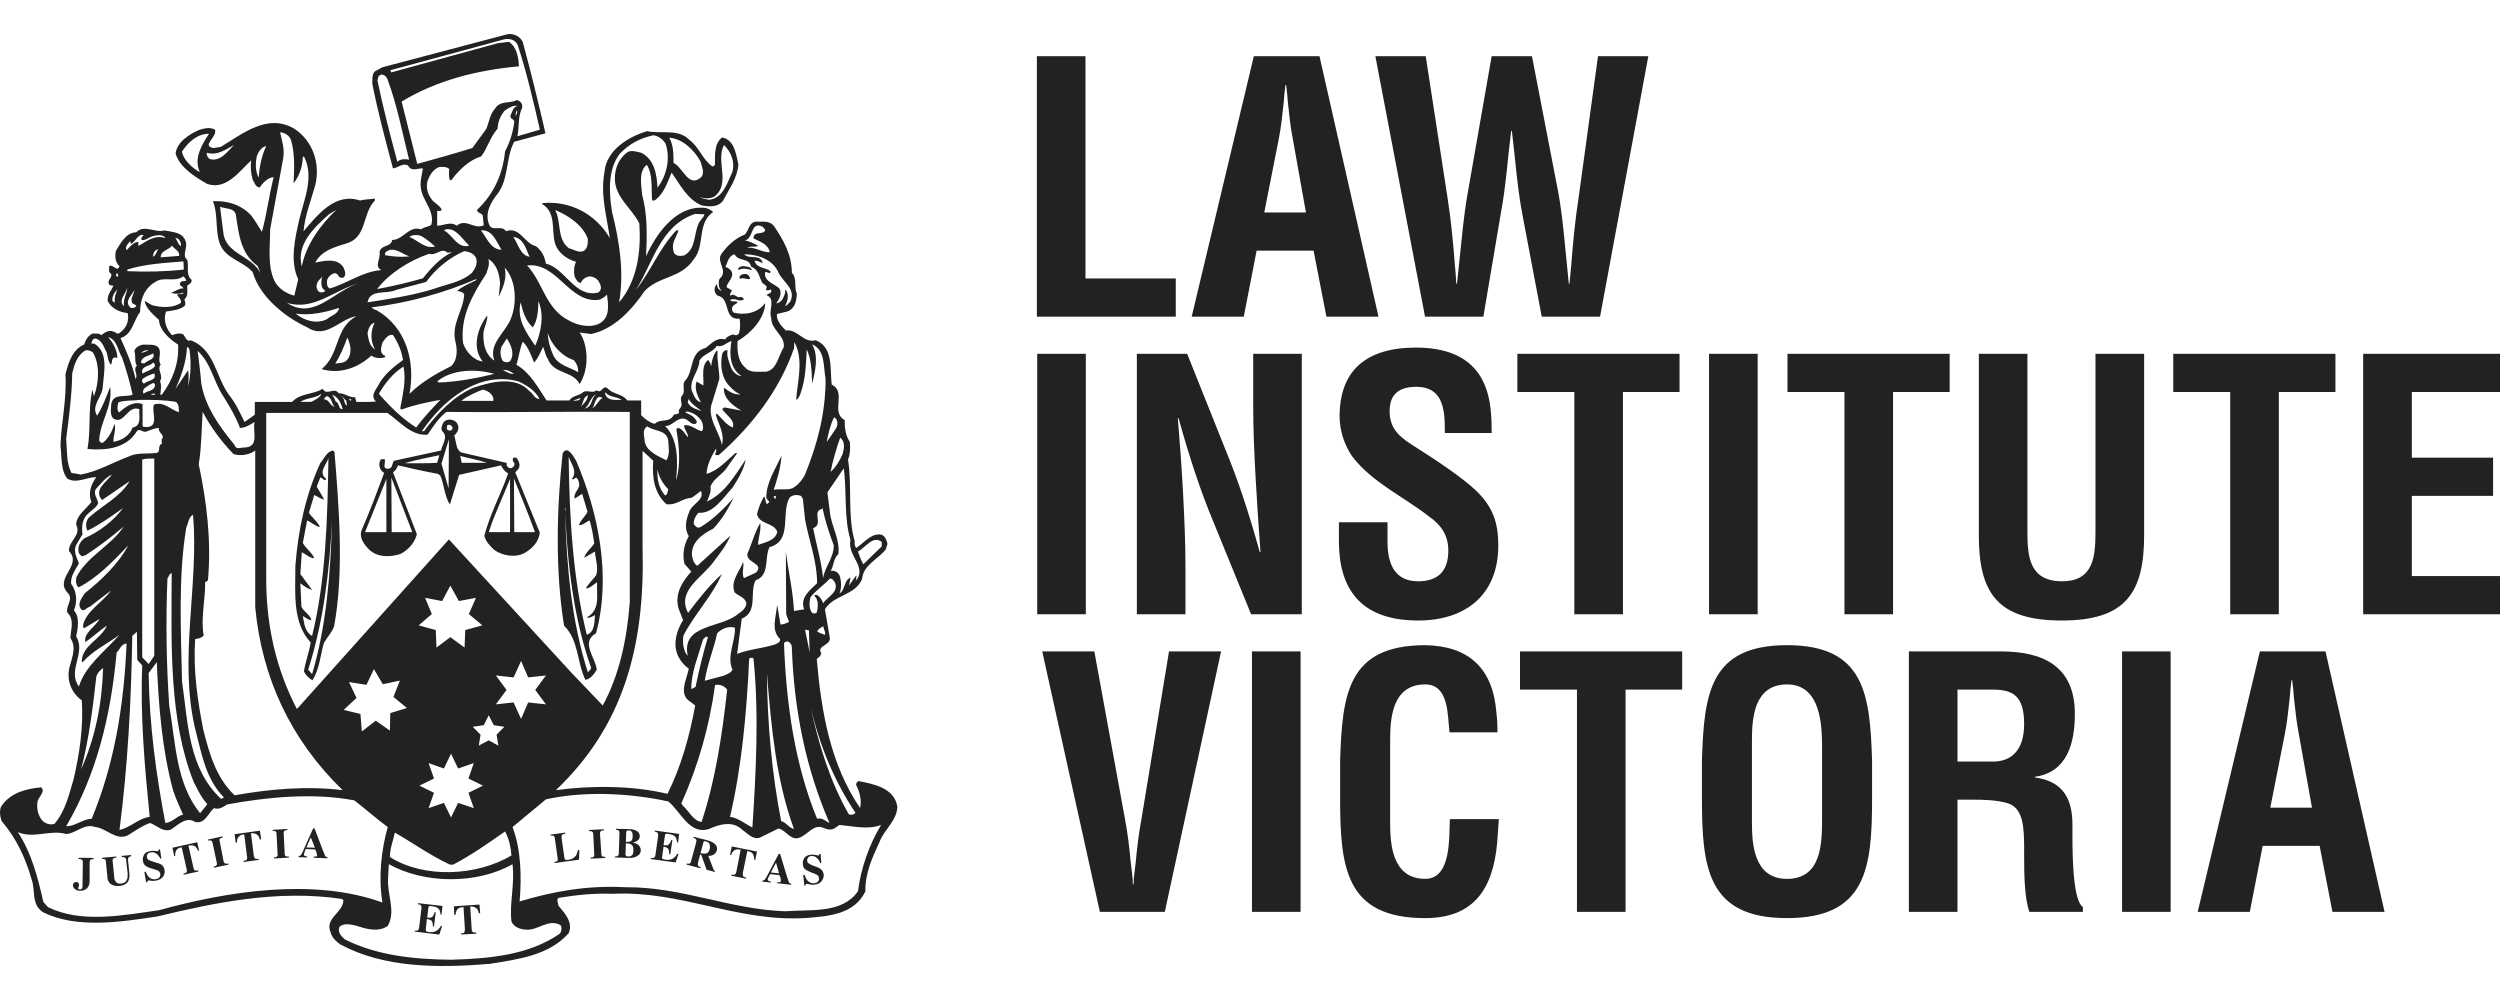 <?xml version="1.0" encoding="UTF-8"?><svg id="a" xmlns="http://www.w3.org/2000/svg" width="120" height="48" viewBox="0 0 120 48"><path d="M41.216,37.489c-.068.04-.137.103-.119.195.17.328.272.733.188,1.105-1.416-2.085-1.861-4.58-2.081-7.163.103-.056.203-.166.22-.265-.238-.372.411-.358.411-.721l-.238-1.398c.443-.706,1.465-.649,1.791-1.47.032-.62.749-.93,1.125-1.392l.086-.271c-.035-.175-.104-.357-.274-.441-.494-.105-.836.377-1.228.636-.069-.099-.086-.195-.069-.322-.358-1.203-.118-2.656-.323-3.923.102-.245.119-.573.085-.852-.204-.302-.255-.666-.239-1.036-.717-.405.119-1.33-.631-1.713-.086-.777.086-1.79-.769-2.127-.579.161-.869-.552-1.432-.469-.222-.218-.461-.482-.427-.79l.494-.12c.377-.132.444-.51.462-.859-.154-.329.035-.712-.239-1,0-.86-.409-1.595-.887-2.281-.239-.245-.562-.153-.853-.173-.324.048-.324.419-.513.615-.476.182-.886.574-1.158.979-.187.399.375.783-.067,1.155-.054.18-.054.467.118.559h-.051c-.137-.057-.187-.211-.187-.316l-.054.07c-.101.153-.067.377.087.489.648.12.255,1.19,1.057,1.105.035.203.035.462-.018.663-.035.134-.185.169-.273.092-.153.041-.306.091-.409.245-.41-.118-.647.196-.921.399-.819.21-.546,1.139-1.024,1.615-.119.195.051.484-.103.666-.17.154.035.399-.067.56-.052.085-.154.174-.086.265-.05.099-.17.076-.255.104-.205.421-.632.162-.922.442-.239-.062-.477-.238-.648-.418v-.706h-.665c-.222-.317-.649-.287-.905-.54-.274-.299-.308.266-.563.05-.239.195-.494-.092-.717.146-.188.118-.478.134-.597.344h-1.092c-.408-.609-.767-1.317-1.449-1.716.119-.354.154-.767.307-1.105.289.288.393.66.545,1.001.188-.21.309-.496.427-.755.086.175.102.392.221.559.274.769,1.21.574,1.535,1.23.443-.678.443-1.833,0-2.477l.546.074c1.091-.226,1.943-1.136,2.575-2.066.682-.721,1.758-.602,2.353-1.518.564-.656.137-1.72.938-2.281-.153-.112-.307-.203-.493-.195-1.331-.084-2.269,1.302-2.731,2.329.052-.973.069-2.035-.187-2.944-.035-.49-.188-1.112.222-1.448.308.482.205,1.134.256,1.713h.118c.462-.321.615-.888.82-1.341.391.558.749,1.286,1.432,1.572.341.071.8.111,1.04-.232.29-.558.682-1.069.732-1.733-.119-.497-.187-1.175-.784-1.293-.375.294-.341.812-.341,1.293,0,.07-.067.07-.118.105-.479-.322-.615-.909-1.11-1.28-.527-.553-1.364-.272-2.03-.419-.887.265-1.962.909-2.046,1.964-.206,1.112.118,2.154.257,3.169-.683-1.162-1.911-1.806-3.242-1.679v.049c.665.399.442,1.196.596,1.817.104.484.58.833,1.024.951-.103.219-.119.484-.067.713.067.119.135.287.29.302.101-.194.256-.309.477-.314.17.028.359.131.425.314.086.139.119.357-.067.462-1.11.267-1.57-1.167-2.508-1.392-.051-.328-.188-.615-.478-.839-.546-.111-.769-.959-1.433-.714-.204-.306-.613.008-.785-.265-.273-.567.052-1.126.392-1.547.53-.711.376-1.713.785-2.481l1.502-.407c-.343-1.483-.699-2.944-1.093-4.392-.137-.265-.41-.392-.699-.372l-6.04,1.596-.357.197c-.153.16-.12.399-.12.608.273,1.383.631,2.706.989,4.049.257-.035.445-.267.717-.148.171.329.461.126.718.148-.035.293-.137.559-.104.888.053.649.684,1.106.513,1.811-.119.111-.341.1-.495.223-.596-.188-.835.498-1.382.512-.085.378-.544.203-.612.588.068.307-.274.664.086.859-.905.063-1.622.636-2.475.881-.152-.07-.152-.288-.118-.441.067-.138.222-.291.392-.291.102.034.135.118.187.188.069.035.188.062.239-.022.086-.131.018-.299-.035-.433-.305-.495-.938-.322-1.363-.245.306-.572.921-.74,1.468-.909,1.038-.279.768-1.433,1.398-2.07-.017-.027.017-.068-.017-.091-.239.035-.479.035-.699.091-1.194-.398-2.029.687-2.712,1.476.068-.747.357-1.476.563-2.21.256-1.048-.118-2.125-1.007-2.713-1.279-.756-2.49.251-3.53.875l-.342.054c-.613-.104.188-.524.068-.881-.239-.14-.546-.063-.784.022-.443.196-1.057.573-1.108,1.132.204.666.937,1.114,1.499,1.442.922.336,1.554-.595,2.134-1.126-.051.308-.017.642.067.929.086.134.137.371.343.371.152-.237.409-.482.664-.49-.221.854-.324,1.763-.564,2.623-.17-.266-.323-.531-.511-.782-.495-.533-1.16-.722-1.842-.686.257.602.102,1.379.325,2.016.272.755,1.091.832,1.585,1.384.343,1.195,1.552,2.161,2.629,2.657.886.596,1.568-.426,2.352-.539-1.057.568-.784,1.826-1.672,2.539.888.265,1.758-.07,2.389-.648.17.131.461.154.666.069.016-.099-.103-.069-.138-.154-.135-.154-.034-.365,0-.533.119-.161.291-.449.512-.364.239.364.41.756.478,1.196-.409.288-.871.672-1.125,1.1-.121.279-.494.594-.171.887-.307.041-.631.014-.939.022l-.067-.225c-.292.022-.495-.203-.786-.188-.222-.329-.563.147-.768-.216-.46.286-1.075.197-1.466.629h-1.791v.614l-.494.352c-.222-.456-.427-.91-.75-1.309-.631-.86-.683-2.174-1.826-2.615-.205.092-.256-.154-.36-.28-.169-.092-.373-.028-.545.035-.29-.307-.427-.728-.29-1.133.308-.055.631-.063.887-.265.086-.096.018-.23,0-.322.204-.181.119-.426.137-.664.103-.077.221-.119.206-.272-.29-.259-.12-.594-.206-.953-.289-.235.051-.592-.085-.909-.154-.446-.648-.427-1.006-.51-.462.133-.973-.307-1.364.091-.478,0-.752.533-.973.889-.052.258-.035.552.171.734-.103.322-.29-.112-.495,0v.287c.29.188-.102.329-.016.545,0,.118.154.077.221.118-.12.238-.307.441-.272.736.205.363.563.524.956.566.083.377-.053.721-.393.958-.103.085-.188-.049-.29-.068-.221-.091-.427.039-.58.173-.102-.111-.273-.062-.409-.085-.205.085-.359.315-.409.526-.581.252-.769.895-.905,1.441.068,1.211-.204,2.307-.239,3.426.069.545,0,1.148.324,1.573.443.267.954-.077,1.399-.068-.257.329-.408.788-.239,1.195-.272.356-.716.636-.732,1.084.271.519-.376.784-.342,1.273.666.706-.75,1.295-.051,2.016.274.306-.102.586-.034.929.359.335.17.789.153,1.23.307.447.069.944-.05,1.42-.137.602.085,1.204.596,1.567.086,1.32-.118,2.58-.391,3.776-.223.741-.393,1.532-.922,2.154-.221.068-.46-.014-.615-.196-.17-.238-.239-.509-.205-.823.017-.281.41-.491.188-.737-.731.07-1.466.253-1.91.896-.12.201-.067.51,0,.714.717.839,1.159,1.797,1.449,2.824.189.518-.033,1.211.564,1.573,1.621.79,3.736.456,5.492.188,2.782-.673,5.766-1.286,8.82-.839l.086.056c0,.602-.905.862-.616,1.541.052.242.273.461.479.594,2.096,1.126,4.674,1.132,7.163.928,1.381-.224,2.832-.403,3.786-1.47.224-.508-.169-.948-.494-1.329,0-.124-.102-.258,0-.368.837-.135,1.689-.231,2.593-.196,3.343-.161,5.954,1.363,9.295,1.162,1.093-.085,2.32-.177,2.85-1.279-.017-.89.341-1.637.682-2.38.221-.596.835-1.012.853-1.686-.154-.902-1.126-1.083-1.86-1.228M33.369,10.267l.443.021c-.016.156-.239.287-.29.477-.222.488-.119,1.174-.665,1.488-.205.065-.512.042-.529-.215-.12-.379.153-.666.24-.979h-.104c-.836.881-1.21,1.945-1.944,2.86.819-1.266,1.16-3.097,2.849-3.651M34.289,9.436c.803-.616.052-1.699.461-2.476.342.329.548.826.393,1.323-.239.488-.427,1.231-1.109,1.307-.154-.035-.308-.042-.443-.126.188.064.476.092.698-.028M33.625,7.75c.052.226.205.497.052.735-.631.594-.888-.462-1.349-.666,0-.426,0-.865-.205-1.209.631.042,1.195.587,1.502,1.139M29.752,7.378c.462-.488,1.024-.768,1.622-.886.239.041.46.202.579.418.239.735.035,1.525-.392,2.104-.035-.655-.154-1.369-.785-1.684-.206-.042-.443-.133-.648-.035-.41.301-.614.756-.614,1.259-.018.902.819,1.442,1.176,2.175.086,1.372-.101,2.747-.972,3.785.257-1.483,0-2.988-.341-4.345-.152-.921-.203-2.055.375-2.791M28.114,11.961c-.238.265-.545.013-.801-.042-.597-.44-.358-1.26-.665-1.839.613.251,1.329.72,1.568,1.384,0,.189,0,.364-.103.497M8.737,7.274c.29-.448.732-.854,1.296-.854-.324.497-.75,1.155-.443,1.84-.342-.174-.803-.594-.853-.986M10.05,7.624c-.068-.062-.153-.175-.12-.293.479.154.906-.148,1.298-.371-.29.3-.682.847-1.178.664M12.421,8.526c-.17-.286-.17-.719-.085-1.056.067-.182.222-.418.443-.46-.22.46-.339,1.042-.358,1.516M10.715,11.127l-.153-1.202c.273.111.734.04.767.441.137.894.222,1.802,1.042,2.405l.136.344c-.426-.863-1.705-.911-1.791-1.988M16.702,17.225c-.152.226-.409.191-.613.226.239-.363.426-.811.58-1.245.153.287.239.713.033,1.019M5.512,14.514c-.067.02-.067-.056-.118-.071-.017-.231.085-.392.238-.545-.068.196-.153.377-.12.616M5.667,13.269h-.068c-.069-.064,0-.126.018-.175.016.027.085.141.05.175M41.061,39.012c-.051.092-.22.118-.322.07-.905-1.592-1.432-3.321-1.827-5.126.427,1.804,1.111,3.503,2.149,5.056M34.75,32.43l-.921.246c.119-.784.426-1.504.597-2.281.221-.23.561-.357.852-.265.019.698-.41,1.349-.119,2.013-.067.154-.256.217-.41.286M34.904,33.097c-.239,2.193-.563,4.342-1.228,6.356-.392-.041-.597-.511-.888-.769l-.085-.119c.802-1.791,1.348-3.678,1.619-5.686.239-.042.427.035.581.218M33.387,32.971l-.206.104c0-.818.341-1.601.564-2.376.067-.072.118-.169.238-.127-.238.79-.427,1.587-.596,2.4M35.962,31.606c.086-.043.136-.043.204,0,.272,2.637.12,5.503-.051,8.112-.36-.174-.667-.454-1.074-.51.562-2.405.8-4.999.921-7.602M35.382,31.384l.221-1.688c.801-.329.359-1.26.665-1.84.699-.245.411-1.076.667-1.594,1.125-.301.528-1.636.971-2.385.154-.134.359-.14.545-.071l.088.148.103.978c.187,1.03.578,1.975.578,3.064-.341.329-.819.686-.63,1.225l.035.021-.513.085c-.052-.979-.273-1.903-.392-2.854l.017,2.923c-.017.147.102.309.135.461-.118.051-.254.12-.408.12l-.154-.896h-.017c-.034.533-.306,1.162.154,1.595.017.154-.154.224-.272.267-.581.181-1.229.223-1.791.442M39.475,24.423v-.084c.12.643.325,1.246.547,1.84,0,.602-.427,1.015-.513,1.573-.087-.839-.325-1.601-.478-2.399.53-.195-.103-.812.443-.93M38.862,31.305l-.22-1.082.187.035.034,1.048ZM38.111,39.789c-.24-.042-.392-.336-.615-.372-.443-2.272-.665-4.683-.684-7.106.207,2.595.445,5.156,1.298,7.478M37.632,30.872c.172-.216.392.035.376.21.103,3.015.681,5.826,1.807,8.42-.186-.069-.322-.273-.596-.203-1.057-2.587-1.483-5.47-1.587-8.427M39.596,30.472c-.12-.054-.257-.077-.376-.166.068-.121.187-.195.307-.246-.016.153.12.246.069.411M39.51,28.955c-.051-.155-.137-.301-.29-.4-.035.016-.103-.019-.136.038.222.194.187.552.119.803-.053.064-.154.064-.222.022-.153-.196-.137-.491-.086-.736.256-.348.632-.572.939-.909.12-.014.189.112.239.177.206.468-.341.685-.563,1.005M42.324,26.017v.21l-.886.859c-.103-.195-.188-.399-.258-.614.376-.191.718-.797,1.144-.456M40.823,25.914c-.17.762.802,1.28.273,1.951,0,.02-.017.035-.035.027.018-.007.018-.019.035-.027,0-.056,0-.162.016-.218l-.016-.021-.342.476.069-.372c-.323.111-.239.594-.529.756.103-.223.103-.602,0-.874-.086-.175-.271-.239-.426-.21l-.035.035c.205-.195.136-.616.409-.839.085-.732-.339-1.321-.409-2.033l-.118-.931.785-1.154c.153,1.112,0,2.385.323,3.435M40.327,21.01c.258.174.188.539.121.783-.137.307-.307.609-.58.859.101-.518.273-1.112.459-1.643M40.038,20.031c.188.091.188.357.103.51-.153.226-.29.456-.461.666.086-.399.17-.819.358-1.176M38.111,16.715l.017-.292c.461.801.153,1.902.084,2.768.173-.069.238-.392.308-.615.153-.559.169-1.183.204-1.804.223.475.239,1.062.257,1.644.153-.602.325-1.323,0-1.89.648.28.529,1.069.648,1.663,0,1.667-.41,3.17-.988,4.589-.121.245-.36.547-.633.667-.256.088-.597.004-.87.069.17-.525.341-1.078.373-1.63-.307.658-.731,1.281-.731,2.014.032.07.102.133.154.195l-.122.106c-.082-.084-.049-.259-.134-.372-.155.265-.274.552-.342.86.137.511.802.378.973.839-.085.427-.578.497-.922.629,0-.315.155-.692.105-1.048-.273.448-.393.978-.616,1.469-.083.448.838.46.411.908l-.58.267c-.119-.224.016-.539-.035-.784-.17.475-.63.923-.41,1.468.187.182.494.218.563.519,0,.224-.221.399-.392.511-.802.699-2.746.476-2.421,2.014-.188-.182-.273-.622-.205-.979.529-1.016,1.4-1.924,1.842-2.946-.63.567-1.126,1.217-1.621,1.862-.58-1.093.734-1.707,1.279-2.525.29-.378.581-.756.75-1.177l-1.586,1.442c-.171-.097-.22-.307-.256-.489-.05-.65.512-1.041,1.023-1.293.411-.433.718-.951.973-1.476-.426.482-1.005,1.063-1.585,1.399-.136.084-.256-.035-.325-.139-.016-.217.087-.391.222-.546.716.064,1.195-.734,1.638-1.204.272-.425.546-.873.632-1.349-.494.728-1.008,1.636-1.861,2.014.068-.175.224-.468.171-.712.136-.399.615-.602.835-.98.138-.215.307-.412.445-.636h-.084c-.445.391-.838.847-1.384,1,.016-.418.223-.824.443-1.196.054.056,0,.175-.034.245.034.084.121.035.171.055,1.672-1.474,2.951-3.202,3.617-5.133M37.241,23.807l-.016.148c-.051-.014-.138-.133-.035-.148h.051ZM36.609,10.885l.122.144c-.052.28-.565.021-.565.413.29.147.717.28.784.665-.358.015-.682-.245-1.075-.223.138-.099.377.013.512-.092-.186-.092-.408-.218-.631-.246.445-.133.258-.951.853-.662M37.395,13.143c.238.418.835.781.528,1.349-.085.069-.118.161-.239.195.12-.215.205-.552.035-.769h-.035c.035.155-.067.329-.137.47-.085.084-.169.166-.29.173.153-.202.307-.503.137-.733-.256-.218-.751-.337-.664-.769.082-.007.152.035.22.057.035-.022.017-.064.035-.099-.255-.188-.666-.139-.768-.491.153-.048.29.085.391.1-.101-.456-.665-.155-.887-.421.683,0,1.417.266,1.673.938M35.399,16.374c.649-.379,1.28-1.057,1.332-1.79l-.018-.022c-.341.483-1.006.575-1.503.441-.067-.07-.101-.182-.05-.265.035-.145.222-.126.239-.245-.1-.062-.273.022-.357-.084.22-.161.442.125.665-.042-.018-.077-.103-.112-.17-.118-.104.076-.238-.092-.361-.105l-.134.048c-.018-.056.034-.182.102-.244l-.274-.169c.052-.265.41-.482.223-.789-.086-.083-.171-.161-.273-.175.102-.21.153-.552.443-.609.17.363.7.148.786.589.357.146.357.418.512.72.033.154.34.161.204.361.049.135.153.022.238.022.085.161-.118.196-.22.265.477.175.085.735.239,1.106-.019.554.681.846.597,1.4-.258.403-.325,1.083-.853,1.174-.325-.02-.75.084-.989-.196-.376-.315-.392-.817-.376-1.272M33.573,17.309c.188-.335.633-.376.838-.712.272.098.459-.167.698-.223-.103.601-.086,1.307.478,1.671-.188.015-.427-.203-.494-.399-.086-.265-.223-.509-.171-.824-.102-.049-.222.062-.257.161-.102.545-.035,1.125.323,1.522.172.182.341.353.565.421-.324.042-.565-.146-.802-.315-.051.489.425.868.837,1.098l-.82-.154c-.017.035-.068.035-.103.084.188.288.634.532.511.882-.306-.111-.511-.434-.765-.664l-.054.047c.137.463.444.954.291,1.457-.103-.636-.75-1.33-.461-2.051l.342-1.12c0-.453-.119-.881-.086-1.329l-.034-.04c-.173.216-.239.482-.273.755-.035-.106-.053-.218-.155-.295-.34.288-.188.805-.221,1.223l-.324-.195c-.119.357.052.708.206,1-.274-.068-.343-.363-.444-.579-.103-.532.357-.896.374-1.421M33.062,19.149c.119.246.393.406.615.581-.206-.076-.581-.153-.666-.44l.051-.141ZM33.062,20.219c.085.084.188.156.325.126.135-.09,0-.216-.069-.292-.119-.134-.29-.19-.426-.253.069-.098.239-.007.359.035.187.084.392.272.461.462.034.118.067.292-.018.399-.256-.036-.546-.344-.854-.281-.016.197.188.351.188.573-.154-.146-.273-.44-.511-.448l-.052.079c.136.79.222,1.684-.017,2.453.086-.86.137-1.973-.529-2.629.376.062.682-.629,1.144-.225M31.066,20.465c.323.245.922.155,1.007.664.016.329.101.665-.086.965-.375-.195-.922-.392-1.041-.887,0-.261-.154-.552.119-.742M32.073,23.478c-.035.112-.017.281-.155.3-.29-.348-.392-.775-.357-1.244.067.356.239.673.512.944M30.843,26.304v-4.664l.514.476c-.069.783.05,1.572.63,2.084.46.077.767-.287,1.194-.302.154-.077.308-.224.462-.335.202.441-.462.637-.564,1.022-.154.356-.24.796-.017,1.153-.223.378-.324.866-.205,1.33l.324.369c-.443.49-.802,1.07-.613,1.762l.22.568c-.289.456-.494,1.085-.272,1.644.102.258.29.502.546.685-.086.482-.529,1.238.085,1.595l.222.173c-.273,1.477-.665,2.91-1.33,4.24-1.622-.393-3.633-.414-5.356-.176,3.223-3.064,4.28-6.855,4.162-11.623M29.052,18.821c.206.267.545.197.785.371-.29,0-.664.064-.785-.265v-.105ZM28.917,19.101c-.205.12-.274.386-.478.489.119-.147.154-.705.478-.489M28.643,18.926c-.307.162-.169.603-.58.686.239-.154.273-.595.58-.686M28.217,18.975c0,.216-.188.399-.341.545.136-.175.101-.461.341-.545M27.858,19.101c-.016.155-.204.113-.307.141l-.016-.021.323-.12ZM24.89,18.31c.375.169.802.434,1.006.839-.239.007-.307-.272-.477-.369-.681-.756-1.859-.448-2.694-.169-.938.399-1.758,1.246-2.372,2.085h-.101c1.039-1.525,2.73-2.897,4.638-2.387M23.68,19.122v.119h-1.536c.308-.246.683-.4,1.024-.54.221.042.46.184.512.421M21.07,18.359l-.086-.049c.718-.601,1.894-.609,2.747-.363-.853.21-1.826.386-2.661.412M24.5,17.309c-.069.112-.257.092-.359.022-.122-.18-.154-.469-.069-.685l.255-.4c.188.295.392.715.173,1.063M24.668,17.947c-.204.022-.341-.112-.527-.175.222-.042.374.062.527.175M25.692,16.597c-.427-.622-.903-1.266-.699-2.083.103.439.222.867.581,1.202.238-.357.256-.803.271-1.258.291.679.119,1.517-.153,2.14M26.563,17.067c-.155-.352-.256-.693-.274-1.086.171.559.683,1.127,1.246,1.3.152.162.221.364.221.588-.41-.252-.955-.322-1.193-.802M28.763,14.388c.135-.05.273-.141.374-.246.051.441.155,1.021-.273,1.329-.443.308-1.126.162-1.551-.084-1.144-.581-1.23-1.805-2.013-2.644,1.448-.176,2.028,1.847,3.462,1.644M25.419,12.325c-.443-.064-.546-.623-.784-.953.511.057.615.602.784.953M24.482,15.388c-.29.622-1.042,1.153-.75,1.922-.41-.265-.53-.725-.53-1.201-.016-.351.206-.637.188-.966-.443.566-.717,1.433-.308,2.082l.086.127c-.443-.063-.802-.468-.939-.88-.154-1.267.46-2.337,1.109-3.329.068-.223.187-.461.101-.713.411.252.53.72.564,1.174-.016.21-.052.455-.067.644.205-.434.41-.882.29-1.4.563.602.613,1.755.256,2.54M24.072,11.988c-.546-.015-.717-.616-.99-.93.564-.05.751.558.99.93M24.754,5.561c-.016-.085.017-.195.052-.265.051.062,0,.181-.052.265M19.074,7.771c-.341-1.273-.682-2.582-.955-3.902.017-.12.034-.245.171-.286.136-.022.256.097.304.207.463,1.238.719,2.588,1.043,3.876-.12-.028-.426-.063-.563.105M20.029,7.869l-.751-2.994c1.688-1.021,3.6-1.503,5.63-1.692-.018-.421-.102-.923-.477-1.176l-.546.069-5.101,1.399-.051-.103,5.492-1.49c.274-.042.528.042.631.293.427,1.322.75,2.692,1.057,4.049l-1.075.315c.086-.442.018-.958.223-1.35.05-.188-.086-.356-.256-.384-.324.174-.802.008-1.041.405-.257.288-.29.664-.426.986l-.666.909c-.871.272-1.758.518-2.644.763M20.677,9.506c-.153-.218-.221-.491-.171-.756.086-.288.258-.622.581-.733.188-.015.357-.015.477.097-.016.169-.032.391.034.532h.069c.358-.49.869-.973,1.433-1.141.307-.418.425-.922.785-1.328.016-.343.134-.637.358-.881.188-.118.409-.274.614-.203-.222.008-.256.265-.341.419-.085.202.17.183.17.344-.067.495-.204.964-.443,1.404-.102,1.069-.529,2.05-1.349,2.82.034.153.188.138.274.245l.052.488c-.461.226-.854-.355-1.298.022-.29-.224-.647,0-.938,0v-.713c.086,0,.171.02.222-.042-.085-.246-.392-.322-.529-.574M22.52,11.793c-.563.154-.784-.511-1.211-.735.101-.085.323-.07.443,0,.308.153.512.489.769.735M20.252,11.345c.22.133.46.329.631.49-.479.125-.82-.295-1.229-.463.103-.097.41-.131.598-.027M18.749,11.988c.359-.028.615.237.904.314-.34.05-.785.016-1.158-.049-.086-.152.153-.236.254-.265M20.592,12.184c.358.112.597-.329.885-.056l.224-.02c-.531.237-1.024.769-1.399,1.249-.718.211-1.45.38-2.202.518.581-.759,1.553-1.369,2.491-1.691M19.007,13.918l1.449-.385c.46-.636,1.142-1.189,1.826-1.476.239.022.461.111.563.315.102.28-.036.51-.188.721-.529.467-1.246.552-1.859.781-1.007.31-2.083.47-3.157.639.121-.659.921-.371,1.367-.596M15.287,13.476l.188-.207c-.067.145-.067.399,0,.559l.137.139c-.086.077-.204.091-.308.035-.152-.148-.136-.358-.016-.526M15.816,10.267l.323-.188c-.75.705-1.449,1.664-1.654,2.714-.272-1.064.579-1.862,1.33-2.526M13.171,13.476c-.341-.741-.204-1.613-.204-2.468l.631-3.433c.067-.462-.069-.839-.154-1.224.221,0,.46.168.529.386.187.656.153,1.377.119,2.063.273-.349.427-.776.443-1.26l.053-.035c.511.98,0,2.085-.222,3.029-.206.896-.462,2.007-.051,2.874l-.188.784c-.375-.098-.766-.336-.955-.715M15.697,15.317c-.495.259-1.108.071-1.501-.265.699.112,1.432-.07,2.081-.272-.051.307-.392.364-.58.538M13.77,14.534c1.278.406,2.285-.616,3.428-.93-1.143.336-2.133,1.797-3.428.93M17.64,16.001c.035-.194.121-.468.342-.509-.205.406-.205.882.017,1.28-.272-.175-.308-.483-.36-.771M18.051,14.875c-.103-.005-.155-.076-.221-.118,1.773-.223,3.461-.684,5.049-1.369l-.034.068c-.309.147-.666.301-.904.511.136.022.29.042.341.175-.052.789-.615,1.391-.428,2.231.104.383.121.908-.204,1.203-.699.349-1.381.733-1.996,1.327.291-1.53-.137-3.194-1.603-4.029M19.364,17.596c.153.671-.05,1.399-.153,2.016l.067.047c.581-.222,1.228-.349,1.86-.468-.375.399-.82.862-1.161,1.33-.664-.42-1.244-.992-1.79-1.617.271-.487.68-.999,1.176-1.307M16.873,19.191l-.051.05-.069-.092c.051-.02.105.03.12.042M16.635,19.242c-.033.092.035.132.018.223-.171-.069-.069-.335-.274-.441.118.015.137.156.256.218M16.446,19.639c-.22.015-.136-.306-.34-.371-.035-.119-.086-.224-.17-.322.29.092.443.42.51.692M15.765,19.044c.171.127.153.329.29.476-.222-.034-.256-.371-.512-.348.034-.049.12-.225.222-.127M15.423,18.904c-.034.156-.308.31-.495.386h-.511c.307-.21.717-.161,1.006-.386M12.779,19.82h5.815c.616.429,1.162,1.12,1.93,1.043.255-.377.528-.803.904-1.09,2.951.028,5.851-.029,8.802,0v9.134c-.137,1.769-.495,3.483-1.298,4.957l-1.483-1.553-5.901-6.419-7.25,8.091-.051.043c-.973-1.868-1.468-3.952-1.468-6.225v-7.981ZM26.205,33.809l-.853-.092-.341.791-.358-.791-.852.092.513-.692-.513-.694.852.092.358-.79.341.79.853-.092-.513.694.513.692ZM16.753,32.74l.837.132.358-.756.427.727.819-.175-.308.785.647.53-.799.246-.019.839-.68-.475-.665.517-.069-.839-.803-.196.615-.574-.359-.761ZM18.954,39.964c.852.489,1.723,1.113,2.644,1.538h.154c.871-.454,1.673-1.02,2.491-1.593.188.341.272.741.307,1.153-1.656.986-4.179,1.121-5.835.076,0-.418.154-.775.239-1.174M20.404,28.696l.82.155.392-.741.41.741.82-.155-.341.777.648.545-.82.224-.035.839-.682-.498-.665.498-.035-.839-.819-.224.631-.545-.324-.777ZM23.919,35.789l-.46-.253-.477.253.084-.525-.376-.378.531-.077.239-.477.238.477.511.077-.374.378.086.525ZM22.742,38.79l-.752-.252-.341.7-.341-.7-.734.252.257-.736-.699-.343.699-.342-.257-.741.734.261.341-.71.341.71.752-.261-.257.741.699.342-.699.343.257.736ZM10.749,19.065c.291.482.58.953.769,1.476.239,0,.478-.146.699-.285-.102.454.257,1.196-.477,1.223-.172-.006-.411.131-.479-.118-.75-.916-1.414-1.84-1.603-2.979-.035-.52-.119-1.065-.171-1.54.666.609.768,1.517,1.262,2.224M9.368,30.675c.153-.02.308-.049.409-.174-.153-.82.086-1.708.07-2.574.067.022.083-.05.135-.07.171-1.931-.067-3.805-.443-5.574.137-.804.137-1.713.188-2.517.376.713.871,1.399,1.483,2.028.341.112.769.035,1.041-.168v7.526c.323,3.363,1.672,6.321,4.195,8.776-1.722-.217-3.547-.048-5.185.246-.903-.86-1.211-2.014-1.5-3.132-.274-1.393-.495-2.855-.393-4.366M9.266,24.71c.29,3.372-.699,6.897.102,10.274.308,1.154.479,2.371,1.381,3.295l-.137.07c-1.569-1.468-1.585-3.63-1.875-5.644-.052-2.447-.188-5.021.205-7.385.101-.204.101-.498.323-.609M7.185,39.208c-.546.076-.922.517-1.45.628.393-3.021.563-6.146.614-9.314l.222-.196.017,1.349.239.268c-.103,2.389.119,4.896.358,7.265M7.134,32.311l.392-.53c.085,2.113.256,4.217.785,6.168.137.399.307.777.477,1.154-.306.062-.511.376-.852.399-.443-2.331-.769-4.692-.801-7.191M6.827,31.549v-9.49c.153-.055.409-.05.578-.05v9.471l-.271.392-.307-.322ZM8.123,33.864c-.137-1.95-.17-4.077-.086-6.091.068-.09.068-.223.205-.264-.016,3.461-.137,7.028,1.057,10.028.188.364.359.741.648,1.056-.086.154-.221.273-.341.442-1.159-1.433-1.176-3.372-1.483-5.171M7.032,20.499c-.069-.02-.188.029-.188-.083v-1.02c-.443-.154-.819.125-1.126.405-.118-.119-.085-.314-.033-.49.322-.111.7-.068,1.057-.118.597,0,1.177,0,1.706.099.153.126.137.342.137.495-.41-.131-.717-.525-1.194-.369-.137.356.273,1.069-.358,1.082M7.354,16.961c.12.301-.272.321-.408.474-.086,0-.188.035-.171-.083.068-.258.374-.265.579-.391M6.775,16.941c.068-.08.205-.155.359-.119-.119.04-.24.097-.359.119M6.893,18.904c-.05-.088-.033-.202.053-.279.136-.077.256-.207.443-.243l.05.077c0,.335-.374.272-.546.445M7.44,18.904v.043h-.204c.051-.043.136-.07.204-.043M6.861,18.172c.171-.112.359-.197.545-.246.138.357-.323.315-.494.491-.085-.035-.137-.183-.051-.245M6.861,17.926c-.067-.034-.034-.111-.034-.175.119-.216.375-.169.527-.35.051.021.086.104.086.175-.153.195-.391.223-.579.349M8.975,16.668c.085-.022.085.07.12.118.085.587.068,1.231-.068,1.769.016-.174.051-.559,0-.783l-.597.889c.255-.581.512-1.267.545-1.993M8.686,11.694v.119c-.155-.084-.155-.265-.273-.384.171-.015.222.133.273.265M8.259,11.793c.119.181.375.245.341.49l-.886.069c0-.335.374-.343.546-.559M6.247,11.568l.033.141c.239-.099.309-.476.614-.434-.05.077-.135.131-.1.245.204.042.373-.168.597-.196.171-.042.358-.07.512.048l.034.057c-.495-.175-.903.146-1.297.384v-.196c-.222-.02-.41.246-.563.392-.103-.182.086-.308.171-.441M7.594,11.961c-.084.119-.102.3-.255.364.016-.161.067-.329.255-.364M5.955,14.702c-.323-.294.12-.609.155-.924,0,.335-.222.567-.155.924M6.11,13.016v-.077c.836-.265,1.757-.314,2.694-.392l.019.392c-.871.098-1.809.119-2.713.077M6.451,13.918c-.017.203-.188.371-.119.574,0,.153.358.118.136.265-.067.029-.188.05-.239-.02-.256-.307.103-.552.222-.819M6.724,14.981c0-.58.204-1.153.735-1.448.391-.279.937.035,1.329-.265.086.028.103.119.155.188-.086.085-.239-.027-.308.147-.035.133.153.133.169.245-.187-.035-.392.155-.596.196.17.077.426.077.596,0-.016.147-.22.007-.305.118.101.111.205.218.187.371-.375.265-.938.231-1.381.119-.12-.069-.239-.139-.359-.21.034.336.392.643.682.911.035.495.495.921.921,1.187.051.903-.272,1.726-.783,2.406h-.07c.018-.203.07-.442-.016-.656.188-.273-.169-.539.035-.786-.17-.265.052-.509-.086-.789-.154-.23-.494-.153-.768-.175-.171.035-.376.132-.41.321.086.247-.017.469.12.693-.205.182.067.42-.052.617v.068c-.153-.705-.443-1.356-.734-2.013.581-.175.615-.839.939-1.246M4.557,16.246c.256.023.411.33.495.54.154.216.086.53.272.718.086-.104,0-.354.223-.349.034,0,.051.042.085.035,0-.369-.188-.719-.443-1.013.443.133.461.651.667.978.204.582.373,1.177.511,1.791-.341.141-.938-.089-1.024.449-.018.217-.069.504.086.685.527.357.682-.658,1.261-.441-.034.315.137.791-.323.882-.155.405-.529.622-.922.686-.016-.302.137-.552.052-.861-.102.315-.273.692-.563.91-.104.006-.188-.072-.171-.175.067-.882.648-1.574.528-2.504-.188.447-.357.952-.63,1.377-.308-.489.255-.895.273-1.399.052-.671.29-1.644-.41-2.063h-.137c.017-.092.051-.223.17-.246M3.875,22.779c-.153-.035-.289-.054-.443-.077-.256-.475-.204-1.076-.256-1.643.137-1.041.274-2.09.29-3.133.103-.421.221-.858.631-1.104.154-.035.256.028.359.089.357.594.29,1.483.051,2.113-.016-.112-.051-.208-.069-.322-.22.919-.068,1.918-.239,2.848.888.084,1.877-.028,2.372-.852.136-.175.307.118.494,0,.188-.065.374-.156.563-.156-.067.232.341.337.119.567.018.063.034.126.018.195-.24.091,0,.441-.307.441-.444.049-.906-.028-1.298.176-.767.287-1.467.712-2.287.858M3.791,32.957c-.581-.764.358-1.637-.137-2.408.085-.405.187-.909-.103-1.25.17-.421.136-.91-.137-1.281-.035-.355.204-.673.376-.98-.104-.265-.291-.601-.12-.902l.29-.489c-.051-.37-.017-.756.29-1.013.153-.161.392-.267.461-.491-.034-.229-.274-.468-.086-.697.239-.252.443-.533.751-.667-.257.364-.904.721-.479,1.225l1.33-.91c-.476.777-1.295,1.153-1.944,1.736-.17.167-.188.44-.086.642.597-.287,1.144-.686,1.707-1.083-.478.643-1.161,1.146-1.86,1.453-.222.183-.341.427-.256.708.034.054.084.098.135.153l.188-.055c.631-.407,1.228-.867,1.826-1.371-.616.929-1.774,1.439-2.269,2.427-.035.162-.035.378.103.49.887-.448,1.655-1.245,2.388-2.014-.46.858-1.297,1.678-2.082,2.288-.136.222-.392.502-.187.775.154.148.273-.098.425-.119.342-.258.667-.525,1.006-.775-.357.53-1.158.958-1.33,1.629.017.061-.034.147.052.175l.732-.441c-.204.384-.767.665-.682,1.105.359-.233.682-.553,1.041-.785-.308.671-1.177.931-1.212,1.713l.035.05c.512-.581,1.177-.875,1.774-1.323-.7.804-1.655,1.497-1.944,2.485M4.626,32.46c.052-.149.187-.302.323-.398-.051,1.726-.374,3.343-1.056,4.867.375-1.441.563-2.952.733-4.469M5.598,31.326c.154-.161.221-.406.477-.442-.12,2.987-.597,5.828-1.672,8.414-.443.021-.768.356-1.228.364,1.467-2.503,2.149-5.331,2.423-8.336M7.628,43.69c-1.722.246-3.735.638-5.322-.146l-.222-.244c-.273-1.184-.564-2.349-1.228-3.359.75.335,1.553-.134,2.319.092.512-.041.854-.524,1.4-.335.563.061,1.006.692,1.586.384.323-.21.666-.441,1.041-.58.341.126.63.462,1.006.315.341-.222.734-.643,1.159-.364.479.111.614-.418.905-.663.239.091.443-.058.63-.176,1.927-.356,4.144-.572,6.107-.195.546.421,1.057.881,1.604,1.28-.306,1.062-.461,2.419-.257,3.621-3.325-1.203-7.471-.529-10.728.371M26.902,44.405c.086.111.054.307-.034.412-1.484,1.029-3.36,1.196-5.219,1.25-1.79-.019-3.582-.207-5.1-.979-.171-.153-.358-.348-.257-.592.188-.204.545-.12.769-.073.494.156,1.075.351,1.552.022.409-.727-.053-1.509.017-2.329l.034-.635c1.707.952,4.23.972,5.937,0,.118.972-.155,1.853-.051,2.748.102.258.408.379.682.393.597.061,1.075-.546,1.67-.217M41.18,42.784c-.768,1.088-2.251.858-3.496.957-2.678-.092-4.947-1.175-7.676-1.155-1.826-.098-3.48.205-5.066.684.102-1.195.067-2.503-.341-3.571l1.604-1.33c1.859-.411,4.026-.3,5.868.099.597.461,1.006,1.63,1.962,1.322.495-.226,1.141-.413,1.603.048.256.169.529.513.871.352l.852-.42c.377.068.582.601,1.008.439.392-.131.665-.644,1.108-.489.205.078.392.16.597.029l.221-.152c.649.061,1.381.242,1.996,0-.579.978-.955,2.034-1.11,3.189M36.098,12.967c-.154-.042-.462-.131-.649,0-.067-.139.121-.181.223-.195.153.034.358,0,.426.195M35.962,13.281c.051.022.033.076.033.106-.169.042-.34-.091-.459,0-.052-.03-.035-.084-.035-.118.102-.149.41-.176.461.012M24.737,22.674l.152-.175c.103-.162.019-.365-.084-.511-.052-.028-.154-.048-.186.021-.019.084,0,.156.066.203.034.105-.017.201-.12.245-.066.042-.169,0-.22-.077-.068-.063.033-.105-.053-.168l-2.132-.489c-.29-.118-.255-.539-.359-.819.155-.131.257-.335.172-.53-.121-.274-.531-.31-.684-.099-.067.119-.152.303-.051.434.292.259-.016.629-.069.916l-2.25.49c-.119.118-.052.376-.29.384-.323,0-.085-.315-.171-.462-.067.021-.152-.035-.204.055-.103.202-.034.489.186.609-.341.909-.68,1.834-1.072,2.721-.155.376.101.712.374.979.392.355.972.35,1.467.195.374-.182.699-.538.801-.951l-1.144-2.972c.138-.092.189-.217.239-.336.631.141,1.263.295,1.911.406l.119.085c.186.448.205.992.459,1.391l.444-1.426,2.013-.456c.069.154.189.315.342.386-.359,1.013-.871,1.951-1.145,2.99.052.267.273.491.479.687.392.279,1.04.393,1.483.125.342-.195.667-.546.699-.963l-1.177-2.89ZM18.546,25.542h-1.024l1.024-2.552v2.552ZM19.79,25.542h-.989l-.016-2.622,1.005,2.622ZM20.984,22.213c-.512.042-1.039.014-1.569.022.545-.161,1.109-.265,1.673-.386l-.104.364ZM21.532,23.446l-.342-1.191.358-1.174-.016,2.365ZM21.649,20.66c-.086.015-.153,0-.206-.07.034-.069-.034-.181.088-.195.083-.028.135.042.186.104.018.072-.016.121-.068.162M22.161,22.213l-.068-.329c.427.119.853.189,1.279.329h-1.211ZM24.482,25.542h-1.023c.272-.846.682-1.694,1.023-2.552v2.552ZM24.686,25.542l-.017-2.574c.341.862.7,1.708,1.008,2.574h-.991M27.126,24.374h.017v.141h-.017v-.141ZM28.609,30.395c.75-2.748.103-5.819-.954-8.279-.12-.196-.427-.771-.649-.35-.29,2.664-.357,5.65.069,8.265.717.714.613,1.764,1.024,2.603.255-.049.425-.288.545-.489-.05-.574-.801-1.315-.034-1.749M27.448,22.99c.086.056.139-.042.207-.07.101.07.137.223.152.349,0,.209-.307.433-.22.663l.356-.23.257.862c-.102.222-.341.41-.409.635.169.042.322-.149.511-.218.102.329.171.729.221,1.105-.153.239-.425.441-.477.686l.513-.3c.016.392.187.768.05,1.153-.17.209-.358.399-.495.615.206.016.376-.195.546-.291-.035.571.172,1.306-.46,1.663v.05c.102,0,.256-.07.359-.141-.035.308.016.795-.393.95-.666-2.7-.836-5.594-.871-8.552.105.334.445.705.154,1.07M28.371,32.047c0,.091-.086.146-.154.223-.769-2.404-1.023-5.02-1.091-7.705.118,2.614.425,5.158,1.245,7.482M16.054,21.694l-.067-.069c-.307.05-.428.391-.615.609-.699,1.524-1.057,3.174-1.194,4.922,0,1.303-.153,2.722.732,3.68-.066.483-.257.924-.322,1.398.085.169.257.344.41.421.341-.539.374-1.182.545-1.784.154-.279.393-.518.494-.81.478-2.594.239-5.672.017-8.367M14.535,29.572c.137.061.258.201.411.195-.051-.258-.358-.391-.478-.644l-.051-1.126c.171.133.359.267.563.316l-.563-.757.068-1.047c.205.09.36.272.597.288-.084-.261-.409-.463-.546-.737l.206-1.077c.205.085.41.288.613.316-.1-.251-.374-.449-.527-.686l.255-.853c.172.07.325.21.477.21l-.357-.609.17-.44c.119,0,.187.223.29.07-.409-.308,0-.673.102-1.001-.051,2.966-.119,5.827-.785,8.533-.36-.204-.375-.603-.444-.951M14.98,32.361l-.187-.217c.717-2.244,1.023-4.659,1.143-7.139-.069,2.549-.273,5.056-.956,7.356M21.087,44.859l-1.177-.141v-.048c.068.007.103,0,.136-.006.035-.022.052-.055.068-.114l.119-.985c0-.056-.017-.099-.049-.126-.018-.014-.051-.028-.12-.035v-.054l1.177.138-.051.413-.051-.007c0-.134-.034-.231-.103-.287-.051-.057-.152-.092-.323-.112-.052-.007-.103-.007-.12.007-.016.007-.033.035-.033.07l-.053.475c.12.016.188,0,.239-.035.052-.041.086-.118.12-.23l.049.006-.084.685-.052-.006c0-.12-.016-.203-.052-.252-.033-.056-.118-.084-.238-.099l-.052.491c0,.041,0,.068.018.091.016.019.067.027.136.042.136.012.239,0,.323-.042.086-.042.172-.125.256-.253h.053M21.803,43.907l-.016-.405,1.227-.083.035.411-.067.007c-.018-.146-.087-.246-.189-.287-.051-.028-.12-.041-.222-.035l.068,1.07c0,.078.017.126.051.147.018.028.085.035.155.028l.017.057-.735.042v-.048c.069-.008.137-.022.154-.05.016-.028.034-.077.034-.152l-.067-1.071c-.103.007-.188.028-.239.061-.086.057-.137.162-.137.309h-.068M26.614,41.425v-.048c.051-.008.086-.022.119-.042.035-.02.05-.062.035-.126l-.137-.979c0-.056-.035-.099-.067-.112-.035-.007-.069-.013-.137-.007v-.048l.699-.099.017.048c-.086.016-.137.035-.17.057-.016.028-.016.076-.016.161l.135.95c.018.051.018.079.052.086.017.012.067.012.137.007.119-.022.22-.064.29-.126.086-.063.137-.182.17-.344l.068-.006-.016.469-1.177.16M28.354,41.215l-.016-.048c.067-.007.102-.013.137-.028.033-.022.05-.061.05-.124l-.05-.986c0-.064-.035-.099-.069-.118-.034-.015-.067-.022-.137-.015v-.057l.718-.035v.049c-.068.008-.103.015-.121.028-.051.022-.067.064-.067.127l.067.987c0,.062.018.097.053.111.033.021.068.028.136.021v.056M30.058,39.957c0-.037.018-.064.035-.08.017-.013.034-.02.085-.02.084.007.136.035.154.084.035.056.035.127.035.203,0,.105-.018.175-.07.217-.035.035-.119.056-.255.049l.016-.454ZM30.178,41.18c.171.008.308-.027.41-.091.12-.069.169-.16.169-.271,0-.119-.049-.218-.152-.288-.052-.035-.119-.063-.204-.084v-.014c.085-.014.152-.042.204-.09.069-.05.103-.113.103-.197,0-.14-.069-.237-.222-.294-.069-.035-.172-.05-.29-.055l-.632-.014v.049c.051.005.086.013.12.027.033.02.051.062.051.127l-.034.985c0,.064-.017.099-.07.119-.016.014-.051.022-.118.022v.048l.664.021ZM30.043,40.475c.12.006.188.02.239.047.086.05.136.15.12.296,0,.099-.018.175-.052.222-.052.049-.119.076-.206.072-.05,0-.086-.016-.101-.042-.019-.022-.019-.049-.019-.084l.019-.51M32.568,40.993l-.138.404-1.195-.161.019-.056c.051.009.103.009.119-.007.051-.013.068-.048.085-.112l.137-.979c0-.054-.017-.096-.052-.124-.017-.015-.051-.029-.119-.041l.017-.05,1.158.162-.05.412-.05-.007c-.019-.139-.035-.231-.104-.287-.051-.056-.152-.098-.323-.118-.051-.016-.103-.009-.12,0-.017.013-.035.035-.035.077l-.067.461c.118.022.204.015.239-.028.05-.035.102-.112.136-.223l.051.005-.103.686-.05-.008c0-.119-.016-.202-.051-.258-.035-.049-.12-.084-.221-.099l-.07.489c-.016.042,0,.07.019.092.016.013.068.027.135.042.12.013.239.007.326-.035.084-.035.169-.119.255-.252l.052.015M33.76,40.445c0-.034.018-.048.035-.061.016-.009.049-.009.104.007.1.028.152.084.169.167.017.048.017.113,0,.189-.034.127-.085.196-.153.216-.07.022-.154.015-.29-.012l.136-.506ZM33.625,41.676v-.054c-.069-.022-.103-.043-.118-.077-.017-.03-.017-.077,0-.149l.101-.383.051.014.256.72.392.105.016-.041c-.016-.009-.034-.016-.034-.022-.016-.007-.034-.021-.034-.042l-.257-.665c.068,0,.156-.006.223-.043.085-.041.153-.111.188-.222.034-.141-.019-.265-.173-.364-.067-.049-.17-.091-.307-.126l-.632-.162-.015.049c.067.022.102.042.118.063.035.036.035.085.016.161l-.238.876c-.017.076-.035.118-.069.131-.034.016-.085.023-.152,0v.057l.665.175M35.041,41.034l.084-.405,1.211.245-.085.404-.051-.012c0-.15-.035-.26-.103-.329-.05-.035-.119-.062-.223-.092l-.22,1.059c0,.075,0,.125.016.153.016.027.068.057.154.068l-.018.048-.698-.137v-.058c.086.02.135.015.171,0,.018-.021.049-.069.068-.139l.204-1.056c-.104-.016-.17-.016-.239,0-.103.035-.169.118-.22.258l-.051-.006M37.24,41.425l.018.007.136.49-.392-.042.239-.456ZM37.002,42.362v-.048c-.051-.007-.085-.014-.102-.028-.034-.013-.051-.035-.051-.062s.017-.064.034-.11c.017-.03.052-.077.086-.156l.443.048.052.126c0,.028.016.058.016.078v.068c0,.036-.016.057-.033.064-.017.009-.068.009-.137,0v.054l.665.073v-.057c-.05,0-.085-.02-.102-.056-.016-.042-.049-.119-.086-.242l-.34-1.12-.068-.008-.565,1.071c-.048.084-.082.133-.1.16-.034.034-.069.056-.119.049v.054M38.605,42.51l-.05-.512h.069c.049.148.1.252.186.315.085.063.171.092.256.083.103-.004.17-.041.205-.089.035-.049.052-.106.035-.152,0-.064-.018-.116-.07-.15-.033-.019-.086-.048-.17-.083l-.137-.048c-.136-.057-.239-.113-.305-.169-.053-.064-.086-.14-.086-.23-.018-.099.016-.198.067-.287.068-.092.17-.149.324-.162.068-.006.155,0,.221.013.069.022.104.03.12.03.017-.009.035-.016.052-.03,0-.013,0-.026.016-.047l.051-.008.033.44-.05.007c-.034-.098-.085-.182-.169-.252-.069-.068-.154-.097-.256-.09-.069.006-.119.026-.154.069-.034.042-.051.091-.051.142,0,.068.033.111.067.137.034.037.119.072.256.127l.17.064c.07.027.121.054.17.096.086.07.12.162.137.268,0,.105-.034.203-.102.299-.069.099-.188.161-.376.176h-.118c-.053-.009-.086-.016-.137-.029l-.035-.006q-.016-.007-.033-.007h-.018c-.016,0-.035.007-.051.02,0,.014,0,.035-.016.057M3.773,41.173l.717.007v.056c-.068,0-.121.014-.154.036-.017.02-.034.069-.034.146v.881c0,.147-.052.258-.121.335-.085.086-.204.127-.341.122-.102,0-.187-.029-.239-.08-.067-.054-.102-.118-.102-.179,0-.05.016-.092.051-.12.035-.027.067-.042.103-.042.051,0,.085.015.102.042.035.028.035.063.035.105,0,.035,0,.064-.017.092-.017.035-.035.048-.035.057,0,.02.017.034.035.041.017.014.034.021.051.021.068,0,.101-.021.119-.061.017-.022.017-.064.017-.119l.016-1.133c0-.063-.016-.105-.067-.127-.017-.014-.069-.019-.137-.019v-.058M4.898,41.173l.683-.061.017.048c-.086.007-.137.029-.17.048-.018.029-.035.077-.018.155l.068.686c0,.098.018.182.051.229.052.105.137.149.273.134.153-.016.257-.077.29-.202.036-.063.036-.154.036-.266l-.069-.623c0-.077-.018-.124-.053-.147-.034-.027-.085-.041-.151-.035l-.019-.056.461-.042v.056c-.068.016-.102.035-.119.057-.034.02-.034.061-.034.124l.067.652c.017.175-.016.313-.083.412-.087.105-.207.162-.377.182-.239.022-.409-.035-.512-.168-.051-.07-.086-.159-.086-.281l-.067-.679c0-.076-.018-.124-.052-.146-.017-.014-.067-.027-.137-.027M7.015,42.355l-.086-.503.069-.007c.052.141.118.246.205.301.085.055.169.07.272.055.086-.012.153-.047.188-.104.034-.049.034-.105.034-.154-.016-.063-.051-.111-.086-.142-.035-.02-.1-.041-.187-.068l-.137-.042c-.153-.041-.256-.092-.307-.139-.069-.057-.102-.127-.119-.225-.017-.097,0-.196.05-.293.052-.099.155-.156.308-.183.068-.014.136-.014.221-.007.07.015.103.022.121.015.015,0,.033-.015.049-.028v-.048l.069-.016.068.441-.052.007c-.051-.099-.102-.175-.186-.237-.086-.061-.171-.085-.274-.061-.069.004-.12.035-.154.081-.033.042-.033.092-.033.14.016.063.033.112.085.135.033.028.136.062.271.104l.156.048c.084.02.135.05.187.077.085.063.136.154.154.259.016.105,0,.202-.069.309-.067.103-.188.173-.358.202-.035.005-.085.013-.12.013-.049,0-.085-.008-.136-.013l-.035-.008c-.017-.006-.035-.006-.035-.006q-.016,0-.016.006c-.034,0-.034.008-.052.021v.056M8.362,41.096l-.085-.405,1.193-.265.086.405-.051.006c-.052-.131-.119-.222-.222-.251-.069-.014-.136-.014-.239,0l.239,1.056c.016.071.034.119.069.134.034.02.085.02.169,0v.057l-.699.153-.018-.05c.086-.02.119-.042.155-.07.016-.033.016-.083,0-.153l-.239-1.048c-.086.02-.172.055-.206.089-.085.077-.118.182-.103.329l-.05.014M10.971,41.502l-.699.148-.018-.055c.068-.008.104-.029.12-.042.034-.028.051-.077.034-.134l-.205-.965c-.018-.062-.034-.097-.085-.111-.016-.007-.069-.007-.12.007l-.017-.05.7-.155.016.056c-.067.014-.1.029-.135.049-.034.028-.034.069-.016.134l.187.965c.016.055.052.089.085.105.035.007.085.007.137-.009l.017.057M11.313,40.446l-.052-.405,1.212-.169.067.413-.067.007c-.034-.147-.103-.237-.207-.273-.049-.021-.118-.027-.22-.021l.137,1.072c.016.068.034.118.067.138.016.022.086.028.153.015l.017.054-.733.099v-.057c.086-.005.136-.028.153-.054.017-.029.035-.077.017-.154l-.136-1.064c-.103.015-.171.035-.221.077-.086.064-.137.168-.121.315l-.067.007M13.87,41.166l-.715.041v-.054c.05,0,.102-.016.118-.028.036-.022.069-.063.052-.126l-.052-.986c0-.054-.016-.097-.067-.118-.016-.008-.067-.016-.119-.016v-.047l.699-.042.017.048c-.068.008-.12.022-.137.035-.034.022-.05.063-.05.126l.05.987c0,.054.016.091.05.111.035.016.086.02.154.02v.05M14.911,40.214h.017l.188.477-.409-.015.204-.463ZM14.742,41.159v-.048c-.051-.009-.087-.009-.102-.022-.035-.013-.052-.035-.052-.062,0-.022,0-.064.033-.11,0-.031.019-.08.052-.163l.462.021.05.125c.017.029.017.051.017.069.018.035.018.057.018.078,0,.035-.018.055-.035.064-.016.004-.068.004-.119.004l-.017.057.667.028v-.054c-.034,0-.086-.022-.104-.057-.017-.035-.051-.111-.101-.239l-.411-1.082-.067-.009-.495,1.107c-.035.086-.068.139-.085.168-.035.035-.069.055-.118.055v.057M49.77,15.199V2.698h2.333v10.668h4.334v1.834h-6.667ZM57.201,15.199l2.983-12.501h3.151l2.833,12.501h-2.5l-.616-3.168h-2.734l-.617,3.168h-2.5ZM60.685,10.198h2l-.634-3.55c-.117-.583-.167-1.15-.233-1.733-.017-.284-.05-.567-.083-.833h-.034c-.034.266-.067.55-.083.833-.067.584-.117,1.151-.233,1.733l-.7,3.55ZM74.786,9.165c.233,1.25.35,2.85.517,4.45h.033c.034-.3.05-.6.084-.9.083-1.067.183-2.134.35-3.2l.934-6.817h2.416l-2.317,12.501h-2.8l-.934-4.934c-.25-1.317-.333-2.651-.5-3.984h-.034c-.167,1.333-.25,2.667-.5,3.984l-.833,4.934h-2.801l-2.383-12.501h2.417l1.05,6.817c.167,1.067.266,2.134.349,3.2.034.3.051.6.067.9h.034c.182-1.6.299-3.2.533-4.45l1.132-6.467h1.934l1.25,6.467ZM49.786,16.983h2.334v12.501h-2.334v-12.501ZM60.153,16.983h2.333v12.501h-2.434l-1.816-4.451c-.617-1.483-1.117-3-1.668-4.967h-.033c.083,1.033.183,2.3.25,3.567.067,1.25.117,2.5.117,3.5v2.351h-2.333v-12.501h2.416l1.817,4.551c.6,1.45,1.101,2.933,1.667,4.967h.034c-.083-1.133-.167-2.35-.233-3.55-.067-1.2-.117-2.4-.117-3.517v-2.45ZM69.352,20.783v-.183c0-1.05-.15-2.033-1.367-2.033-.783,0-1.284.316-1.284,1.166,0,.95.6,1.317,1.334,1.784.767.483,2.183,1.416,2.833,2.05.801.783,1.05,1.534,1.05,2.617,0,2.367-1.566,3.601-3.85,3.601-2.8,0-3.8-1.566-3.8-3.8v-.917h2.333v.95c0,1.101.384,1.884,1.467,1.884.984,0,1.451-.517,1.451-1.467,0-.733-.334-1.234-.934-1.65-1.216-.95-2.734-1.633-3.684-2.883-.384-.567-.6-1.25-.6-1.917,0-2.134,1.2-3.301,3.667-3.301,3.716,0,3.616,2.867,3.633,4.1h-2.25ZM72.834,16.983h7.784v1.834h-2.717v10.668h-2.333v-10.668h-2.734v-1.834ZM82.034,16.983h2.334v12.501h-2.334v-12.501ZM85.8,16.983h7.784v1.834h-2.717v10.668h-2.333v-10.668h-2.734v-1.834ZM100.584,16.983h2.334v8.718c0,2.767-.901,4.084-3.951,4.084-3.084,0-3.983-1.317-3.983-4.084v-8.718h2.332v8.517c0,1.201.083,2.401,1.667,2.401,1.516,0,1.6-1.2,1.6-2.401v-8.517ZM104.316,16.983h7.785v1.834h-2.717v10.668h-2.334v-10.668h-2.734v-1.834ZM113.432,29.484v-12.501h6.568v1.834h-4.233v3.15h3.901v1.834h-3.901v3.851h4.233v1.834h-6.568ZM56.112,31.268h2.5l-2.701,12.501h-3.117l-2.767-12.501h2.501l1.466,8.017c.134.7.217,1.416.284,2.134.034.334.1.683.1,1.033h.033c0-.35.067-.699.1-1.033.067-.718.15-1.433.284-2.134l1.317-8.017ZM60.094,31.268h2.334v12.501h-2.334v-12.501ZM71.944,39.319c-.016.233-.034.483-.05.717-.117,2.283-.883,4.034-3.483,4.034-3.834,0-4.085-2.434-4.085-5.767v-1.784c.1-3.183.351-5.55,4.085-5.55,2.083.034,3.25,1.1,3.416,3.234.034.266.05.516.05.783v.166h-2.3c-.099-.8-.016-2.3-1.166-2.3-1.584,0-1.684,1.617-1.684,2.683v3.933c0,1.033.084,2.717,1.684,2.717,1.283,0,1.133-2.066,1.184-2.867h2.35ZM72.96,31.268h7.784v1.834h-2.717v10.668h-2.333v-10.668h-2.734v-1.834ZM81.693,36.518c.099-3.183.35-5.55,4.084-5.55s3.983,2.367,4.083,5.55v1.784c0,3.334-.25,5.767-4.083,5.767s-4.084-2.434-4.084-5.767v-1.784ZM84.093,39.469c0,1.033.083,2.717,1.684,2.717,1.666,0,1.682-1.717,1.682-2.917v-3.368c0-1.067-.049-3.049-1.682-3.049-1.585,0-1.684,1.617-1.684,2.683v3.933ZM93.959,38.385v5.384h-2.333v-12.501h4.416c2.019,0,3.551.7,3.551,3.001,0,1.367-.351,2.8-1.917,3.016v.034c1.384.183,1.801,1.067,1.801,2.267v.534c0,1.049.034,3.116.501,3.416v.233h-2.567c-.234-.651-.252-1.783-.252-2.617v-.551c-.016-.766,0-1.816-.8-2.05-.533-.15-1.1-.167-1.666-.167h-.734ZM93.959,36.552h1.834c.766-.05,1.366-.55,1.366-1.8,0-1.401-.584-1.634-1.466-1.65h-1.733v3.45ZM101.859,31.268h2.332v12.501h-2.332v-12.501ZM105.49,43.769l2.984-12.501h3.15l2.835,12.501h-2.501l-.616-3.167h-2.734l-.617,3.167h-2.501ZM108.975,38.769h2l-.634-3.55c-.116-.584-.165-1.151-.233-1.733-.016-.284-.049-.567-.083-.833h-.034c-.033.266-.067.55-.084.833-.067.583-.117,1.15-.233,1.733l-.7,3.55Z" fill="#222" stroke-width="0"/></svg>